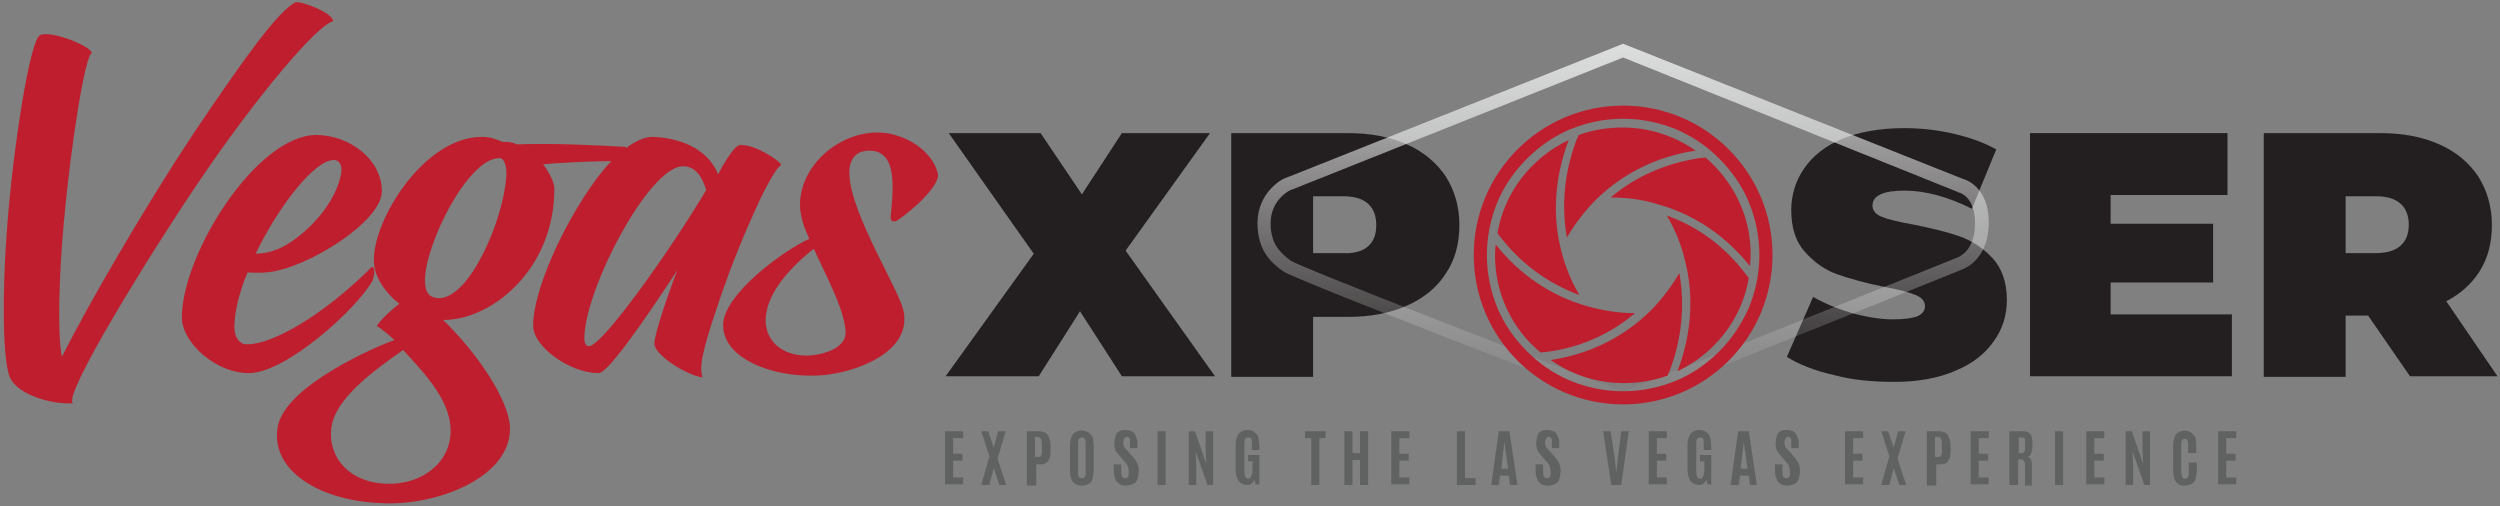 <?xml version="1.0" encoding="utf-8"?>
<!-- Generator: Adobe Illustrator 27.8.1, SVG Export Plug-In . SVG Version: 6.00 Build 0)  -->
<svg version="1.1" id="Layer_1" xmlns="http://www.w3.org/2000/svg" xmlns:xlink="http://www.w3.org/1999/xlink" x="0px" y="0px"
	 viewBox="0 0 400 81" style="enable-background:new 0 0 400 81;" xml:space="preserve">
<rect x="0" y="0" width="400" height="81" fill="#808080" stroke="none"/>
<style type="text/css">
	.st0{fill:#231F20;}
	.st1{fill:#BE1E2D;}
	.st2{fill:#606161;}
	.st3{fill:url(#SVGID_1_);}
</style>
<g>
	<path class="st0" d="M179.5,60.2l-6.7-10.4l-6.6,10.4h-14.9l14.1-19.6l-13.6-19.3h14.7l6.6,9.8l6.4-9.8h14.1l-13.5,18.8l14.3,20.1
		H179.5z"/>
	<path class="st0" d="M225.1,23.1c2.7,1.2,4.7,2.9,6.2,5.1c1.4,2.2,2.2,4.8,2.2,7.8s-0.7,5.6-2.2,7.8c-1.4,2.2-3.5,3.9-6.2,5.1
		c-2.7,1.2-5.8,1.8-9.4,1.8h-5.6v9.6H197V21.3h18.7C219.3,21.3,222.4,21.9,225.1,23.1z M218.9,39.4c0.9-0.8,1.3-1.9,1.3-3.4
		c0-1.4-0.4-2.6-1.3-3.4c-0.9-0.8-2.2-1.2-4-1.2h-4.8v9.1h4.8C216.6,40.6,218,40.2,218.9,39.4z"/>
	<path class="st0" d="M293.4,60c-3.1-0.7-5.6-1.7-7.5-2.9l4.2-9.6c1.9,1.1,3.9,1.9,6.2,2.6c2.3,0.6,4.5,1,6.6,1
		c1.8,0,3.1-0.2,3.9-0.5c0.8-0.4,1.2-0.9,1.2-1.6c0-0.8-0.5-1.4-1.5-1.8c-1-0.4-2.7-0.9-5-1.3c-3-0.6-5.5-1.3-7.5-2
		s-3.7-1.9-5.2-3.6c-1.5-1.6-2.2-3.9-2.2-6.7c0-2.4,0.7-4.7,2.1-6.7c1.4-2,3.4-3.6,6.1-4.7c2.7-1.1,6-1.7,9.9-1.7
		c2.7,0,5.3,0.3,7.9,0.9c2.6,0.6,4.8,1.4,6.8,2.5l-3.9,9.5c-3.8-1.9-7.4-2.9-10.8-2.9c-3.4,0-5.1,0.8-5.1,2.4c0,0.8,0.5,1.4,1.5,1.8
		c1,0.4,2.6,0.8,4.9,1.2c3,0.6,5.5,1.2,7.5,1.9c2,0.7,3.8,1.9,5.3,3.5c1.5,1.6,2.3,3.9,2.3,6.7c0,2.4-0.7,4.7-2.1,6.6
		c-1.4,2-3.4,3.6-6.1,4.7c-2.7,1.2-6,1.8-9.9,1.8C299.6,61.1,296.4,60.8,293.4,60z"/>
	<path class="st0" d="M357.1,50.3v9.9h-32.3V21.3h31.6v9.9h-18.7v4.6h16.4v9.4h-16.4v5.1H357.1z"/>
	<path class="st0" d="M378.9,50.5h-3.6v9.8h-13.1V21.3h18.7c3.6,0,6.7,0.6,9.4,1.8c2.7,1.2,4.7,2.9,6.2,5.1c1.4,2.2,2.2,4.8,2.2,7.8
		c0,2.8-0.6,5.2-1.9,7.3c-1.3,2.1-3.1,3.7-5.4,4.9l8.2,12h-14L378.9,50.5z M384.1,32.6c-0.9-0.8-2.2-1.2-4-1.2h-4.8v9.1h4.8
		c1.8,0,3.1-0.4,4-1.2c0.9-0.8,1.3-1.9,1.3-3.4C385.4,34.6,385,33.4,384.1,32.6z"/>
</g>
<g>
	<path class="st1" d="M11.7,64.5c-2.7,0.3-8.2-1-9.9-3.7c-1.6-2.5-1.3-15.6-0.8-22.4C1.7,26.8,4.4,8.1,6.2,5.8
		c1.1-1.3,8.4,1.5,8.5,2.7c-1,0.1-3.3,13.9-4.5,27.2c-0.8,8.9-1,17.9-0.3,21.4c4.2-8.4,13.6-24.5,20.9-35.5
		C39.6,8.5,44.4,2,47.2,0.4c0.5-0.4,6,1.5,6.1,3c-2.5,0.5-12.5,12.3-21.7,26C24.2,40.3,9.8,63.6,11.7,64.5z"/>
	<path class="st1" d="M37.5,52.3c0,1.8,0.9,2.8,2,2.8c4.1,0,12.2-4.6,20-12.4c0.7,0.1,0.3,1.7,0.1,2.2c-2.4,4.4-13.8,14.8-19.8,14.8
		c-5.3,0-10.7-4.9-10.7-8.9c0-10.2,12-29.2,21.5-29.2c5.3,0,10.5,3.9,10.5,9c0,4.6-10.5,11.3-16.7,12.7c-2.1,0.5-3.9,0.3-4.8,0.3
		C38.3,46.7,37.5,49.9,37.5,52.3z M53.4,25.6c-3.1,0-8.9,7.5-12.5,15c1.5-0.1,2.3-0.2,3.9-0.9c3.1-1.4,8.4-6,9.7-11.5
		C54.9,26.6,54.4,25.6,53.4,25.6z"/>
	<path class="st1" d="M63.9,48.6c-2.1-1.6-3.7-3.9-4-6c-1-6.1,7.5-20.7,17.2-20.7c1.4,0,2.3,0.4,3.3,0.8h0.4c0.6,0,1.3,0.1,1.9,0.4
		c6.1-0.2,11.9,0.1,17.4,0.4c0.4,0.4-1.1,1.9-1.8,2.3c-2.5-0.1-10,0.3-11.4,0.5c1.1,1.4,1.8,3,1.8,3.9c0,12.8-9.9,21-17.8,21
		c5.3,5.1,10.7,12.9,10.7,17.4c0,7.9-11.9,12.4-20.6,11.9C50.6,80.1,43,74.9,44.5,68c1.5-6.4,15.5-12.5,18.6-13.6
		c-0.7-0.7-2.3-2-2.8-2.2C60.5,51.6,62.2,49.9,63.9,48.6z M64.5,56c-4.4,3.1-11,7.7-11.5,12.6c-0.5,4.6,2.9,8.6,8.8,8.8
		c5.5,0.2,10.3-3.2,10.3-8.5C72.1,64.2,68.2,60,64.5,56z M81,28.3c0.1-0.7,0-3-1.1-3c-5.1,0-11.9,13.9-11.9,19.5
		c0,1.5,0.3,2.9,2.3,2.9C75.2,47.6,80.5,35.3,81,28.3z"/>
	<path class="st1" d="M114.9,27.9c1-2,2-3.4,2.6-4.1c0.2-0.2,0.6-0.6,1-0.6c2.3-0.1,6.3,2.5,6.5,3.2c-0.8,0.4-2.3,3.3-3.2,5.1
		c-3,6.4-4.9,11.4-6.2,15.1c-1.8,5.3-3.4,9.9-3.4,12.4c0,0.6,0.1,1.1,0.2,1.4c-2.9-0.5-7.7-3.7-7.7-5.4s2.6-9.1,3.7-11.8
		c-5.7,8.7-11.2,16.5-12.6,16.5c-4.6,0-10.5-4.2-10.5-7.6c0-5.6,4.8-16.2,10-23.3c3-4.1,6.5-6.9,9.1-6.9
		C108.4,22,113.2,23.6,114.9,27.9z M94.2,55.4c2.2,0,13.2-15.6,18.8-25c-0.6-1.9-1.6-3.8-3.7-3.8c-5.6,0-16,20.3-15.8,27.7
		C93.5,54.9,93.8,55.4,94.2,55.4z"/>
	<path class="st1" d="M128,32.8c0-6.3,6.1-11.5,12.2-11.6c4.1-0.1,9.1,2.7,9.9,6.8c-0.1,2.6-6.3,7.3-6.8,7.4s-0.8-0.1-0.8-0.6
		c0.1-1.5,0.6-5.1,0.1-7.4c-0.4-2.2-1.6-3.3-3.5-3.3c-2.4,0-3.3,1.7-3.2,3.8c0.2,6.5,8.4,19.1,8.7,22.1c0.1,0.3,0.1,0.7,0.1,1.1
		c0,6-9.1,8.9-14.3,9c-6.9,0.2-14.6-2.7-14.7-8c-0.1-4.9,9.6-12,13.8-13.9C128.6,36.4,128,34.4,128,32.8z M129.1,56.9
		c1.6,0,6.3-0.8,6.2-3.8c-0.2-3.6-3-8.7-5.1-13.3c-4.9,3.9-7.5,7.7-7.7,11.2C122.4,54.7,125.3,56.9,129.1,56.9z"/>
</g>
<g>
	<path class="st2" d="M151.2,77.6v-8.6h2.9v1.1h-1.6v2.5h1.5v1.1h-1.5v2.7h1.6v1.1H151.2z"/>
	<path class="st2" d="M157,77.6l1.3-4.6l-1.3-4h1.1l0.9,2.6l0.7-2.6h1.2l-1.3,4.4l1.4,4.2h-1.1l-0.9-2.7l-0.7,2.7H157z"/>
	<path class="st2" d="M164.3,77.6v-8.6h2c0.3,0,0.6,0.1,0.9,0.2c0.2,0.1,0.4,0.3,0.5,0.5c0.1,0.2,0.2,0.5,0.3,0.8
		c0.1,0.3,0.1,0.7,0.1,1v0.2c0,0.6,0,1-0.1,1.4c-0.1,0.4-0.3,0.7-0.5,0.9c-0.2,0.2-0.6,0.3-1,0.3h-0.7v3.4H164.3z M165.6,73.1h0.5
		c0.2,0,0.3,0,0.4-0.1c0.1-0.1,0.2-0.3,0.2-0.5c0-0.2,0-0.5,0-0.9v-0.2c0-0.5,0-0.8-0.1-1.1c-0.1-0.2-0.3-0.4-0.5-0.4h-0.5V73.1z"/>
	<path class="st2" d="M173.1,77.7c-0.4,0-0.8-0.1-1.1-0.3c-0.3-0.2-0.5-0.5-0.6-0.8s-0.2-0.8-0.2-1.4v-3.9c0-0.5,0.1-0.9,0.2-1.3
		c0.1-0.4,0.3-0.6,0.6-0.8s0.7-0.3,1.1-0.3c0.3,0,0.6,0.1,0.9,0.2c0.2,0.1,0.4,0.3,0.6,0.5s0.3,0.5,0.3,0.7s0.1,0.6,0.1,1v3.9
		c0,0.5-0.1,1-0.2,1.4c-0.1,0.4-0.3,0.7-0.6,0.8C173.9,77.6,173.5,77.7,173.1,77.7z M173.1,76.5c0.2,0,0.3,0,0.4-0.1
		c0.1-0.1,0.1-0.2,0.2-0.4c0-0.2,0-0.5,0-0.8v-4c0-0.4,0-0.7-0.1-0.9s-0.2-0.3-0.5-0.3c-0.2,0-0.4,0.1-0.5,0.3s-0.1,0.5-0.1,0.9v4
		c0,0.3,0,0.6,0,0.8c0,0.2,0.1,0.3,0.2,0.4S172.9,76.5,173.1,76.5z"/>
	<path class="st2" d="M180.1,77.7c-0.4,0-0.7-0.1-0.9-0.2s-0.4-0.3-0.6-0.5c-0.1-0.2-0.2-0.5-0.3-0.8c-0.1-0.3-0.1-0.7-0.1-1.1v-0.8
		h1.2v0.9c0,0.5,0,0.8,0.1,1c0.1,0.2,0.2,0.3,0.5,0.3c0.2,0,0.3,0,0.4-0.1c0.1-0.1,0.1-0.2,0.2-0.4c0-0.2,0-0.4,0-0.6
		c0-0.3-0.1-0.6-0.2-0.9c-0.1-0.3-0.3-0.5-0.6-0.8l-0.6-0.7c-0.2-0.2-0.3-0.4-0.5-0.6s-0.3-0.4-0.3-0.7c-0.1-0.3-0.1-0.5-0.1-0.8
		c0-0.5,0.1-0.8,0.2-1.2c0.1-0.3,0.3-0.6,0.6-0.7c0.3-0.2,0.6-0.2,1.1-0.2c0.3,0,0.6,0.1,0.9,0.2c0.2,0.1,0.4,0.3,0.5,0.5
		c0.1,0.2,0.2,0.5,0.3,0.7s0.1,0.6,0.1,1v0.5h-1.2v-0.6c0-0.3,0-0.5,0-0.7c0-0.2-0.1-0.3-0.2-0.4c-0.1-0.1-0.2-0.1-0.3-0.1
		c-0.1,0-0.2,0-0.3,0.1s-0.1,0.2-0.2,0.3c0,0.1-0.1,0.3-0.1,0.5c0,0.2,0,0.3,0.1,0.5c0,0.1,0.1,0.3,0.2,0.4c0.1,0.1,0.2,0.3,0.4,0.4
		l0.7,0.8c0.3,0.4,0.6,0.7,0.8,1.1c0.2,0.4,0.3,0.8,0.3,1.3c0,0.5-0.1,0.9-0.2,1.3c-0.1,0.4-0.3,0.6-0.6,0.8
		C180.9,77.6,180.6,77.7,180.1,77.7z"/>
	<path class="st2" d="M185.2,77.6v-8.6h1.3v8.6H185.2z"/>
	<path class="st2" d="M190.2,77.6v-8.6h1l1.8,5.2l-0.1-2.4v-2.8h1.2v8.6h-0.9l-1.9-5.4l0.1,2.3v3.1H190.2z"/>
	<path class="st2" d="M199.5,77.6c-0.5,0-0.9-0.2-1.3-0.6c-0.3-0.4-0.5-1.1-0.5-2v-3.7c0-0.4,0-0.7,0.1-1c0.1-0.3,0.2-0.6,0.3-0.8
		c0.2-0.2,0.4-0.4,0.6-0.5c0.2-0.1,0.5-0.2,0.9-0.2c0.4,0,0.7,0.1,0.9,0.2c0.2,0.1,0.4,0.3,0.6,0.5s0.2,0.5,0.3,0.8
		c0,0.3,0.1,0.7,0.1,1.1v0.6h-1.2V71c0-0.4,0-0.7-0.1-0.8c-0.1-0.2-0.2-0.2-0.5-0.2c-0.2,0-0.4,0.1-0.5,0.3s-0.1,0.5-0.1,1V75
		c0,0.5,0,0.9,0.1,1.2c0.1,0.2,0.2,0.4,0.5,0.4c0.2,0,0.4-0.1,0.5-0.4c0.1-0.2,0.2-0.6,0.2-1.2v-1.2h-0.7v-1h1.8v4.7h-0.6l-0.2-0.8
		c-0.1,0.3-0.2,0.5-0.5,0.7S199.8,77.6,199.5,77.6z"/>
	<path class="st2" d="M209.8,77.6v-7.5h-1v-1.1h3.3v1.1h-1v7.5H209.8z"/>
	<path class="st2" d="M215.1,77.6v-8.6h1.3v3.5h1.2v-3.5h1.3v8.6h-1.3v-4h-1.2v4H215.1z"/>
	<path class="st2" d="M222.6,77.6v-8.6h2.9v1.1h-1.6v2.5h1.5v1.1h-1.5v2.7h1.6v1.1H222.6z"/>
	<path class="st2" d="M233.1,77.6v-8.6h1.3v7.5h1.7v1.1H233.1z"/>
	<path class="st2" d="M238.6,77.6l1.2-8.6h1.7l1.3,8.6h-1.2l-0.2-1.5h-1.4l-0.2,1.5H238.6z M240.2,75h1.1l-0.6-4.3h0L240.2,75z"/>
	<path class="st2" d="M247.6,77.7c-0.4,0-0.7-0.1-0.9-0.2s-0.4-0.3-0.6-0.5c-0.1-0.2-0.2-0.5-0.3-0.8c-0.1-0.3-0.1-0.7-0.1-1.1v-0.8
		h1.2v0.9c0,0.5,0,0.8,0.1,1c0.1,0.2,0.2,0.3,0.5,0.3c0.2,0,0.3,0,0.4-0.1c0.1-0.1,0.1-0.2,0.2-0.4c0-0.2,0-0.4,0-0.6
		c0-0.3-0.1-0.6-0.2-0.9c-0.1-0.3-0.3-0.5-0.6-0.8l-0.6-0.7c-0.2-0.2-0.3-0.4-0.5-0.6c-0.1-0.2-0.3-0.4-0.3-0.7
		c-0.1-0.3-0.1-0.5-0.1-0.8c0-0.5,0.1-0.8,0.2-1.2c0.1-0.3,0.3-0.6,0.6-0.7c0.3-0.2,0.6-0.2,1.1-0.2c0.3,0,0.6,0.1,0.9,0.2
		c0.2,0.1,0.4,0.3,0.5,0.5c0.1,0.2,0.2,0.5,0.3,0.7c0.1,0.3,0.1,0.6,0.1,1v0.5h-1.2v-0.6c0-0.3,0-0.5,0-0.7c0-0.2-0.1-0.3-0.2-0.4
		c-0.1-0.1-0.2-0.1-0.3-0.1c-0.1,0-0.2,0-0.3,0.1s-0.1,0.2-0.2,0.3c0,0.1-0.1,0.3-0.1,0.5c0,0.2,0,0.3,0.1,0.5s0.1,0.3,0.2,0.4
		c0.1,0.1,0.2,0.3,0.4,0.4l0.7,0.8c0.3,0.4,0.6,0.7,0.8,1.1c0.2,0.4,0.3,0.8,0.3,1.3c0,0.5-0.1,0.9-0.2,1.3
		c-0.1,0.4-0.3,0.6-0.6,0.8C248.5,77.6,248.1,77.7,247.6,77.7z"/>
	<path class="st2" d="M257.8,77.6l-1.3-8.6h1.2l0.6,3.9l0.3,2.7h0l0.3-2.7l0.5-3.9h1.2l-1.2,8.6H257.8z"/>
	<path class="st2" d="M263.8,77.6v-8.6h2.9v1.1h-1.6v2.5h1.5v1.1h-1.5v2.7h1.6v1.1H263.8z"/>
	<path class="st2" d="M271.8,77.6c-0.5,0-0.9-0.2-1.3-0.6c-0.3-0.4-0.5-1.1-0.5-2v-3.7c0-0.4,0-0.7,0.1-1c0.1-0.3,0.2-0.6,0.3-0.8
		c0.2-0.2,0.4-0.4,0.6-0.5c0.2-0.1,0.5-0.2,0.9-0.2c0.4,0,0.7,0.1,0.9,0.2c0.2,0.1,0.4,0.3,0.6,0.5s0.2,0.5,0.3,0.8
		c0,0.3,0.1,0.7,0.1,1.1v0.6h-1.2V71c0-0.4,0-0.7-0.1-0.8c-0.1-0.2-0.2-0.2-0.5-0.2c-0.2,0-0.4,0.1-0.5,0.3s-0.1,0.5-0.1,1V75
		c0,0.5,0,0.9,0.1,1.2c0.1,0.2,0.2,0.4,0.5,0.4c0.2,0,0.4-0.1,0.5-0.4c0.1-0.2,0.2-0.6,0.2-1.2v-1.2H272v-1h1.8v4.7h-0.6l-0.2-0.8
		c-0.1,0.3-0.2,0.5-0.5,0.7S272.1,77.6,271.8,77.6z"/>
	<path class="st2" d="M276.9,77.6l1.2-8.6h1.7l1.3,8.6H280l-0.2-1.5h-1.4l-0.2,1.5H276.9z M278.5,75h1.1l-0.6-4.3h0L278.5,75z"/>
	<path class="st2" d="M285.9,77.7c-0.4,0-0.7-0.1-0.9-0.2s-0.4-0.3-0.6-0.5c-0.1-0.2-0.2-0.5-0.3-0.8c-0.1-0.3-0.1-0.7-0.1-1.1v-0.8
		h1.2v0.9c0,0.5,0,0.8,0.1,1c0.1,0.2,0.2,0.3,0.5,0.3c0.2,0,0.3,0,0.4-0.1c0.1-0.1,0.1-0.2,0.2-0.4c0-0.2,0-0.4,0-0.6
		c0-0.3-0.1-0.6-0.2-0.9c-0.1-0.3-0.3-0.5-0.6-0.8l-0.6-0.7c-0.2-0.2-0.3-0.4-0.5-0.6c-0.1-0.2-0.3-0.4-0.3-0.7
		c-0.1-0.3-0.1-0.5-0.1-0.8c0-0.5,0.1-0.8,0.2-1.2c0.1-0.3,0.3-0.6,0.6-0.7c0.3-0.2,0.6-0.2,1.1-0.2c0.3,0,0.6,0.1,0.9,0.2
		c0.2,0.1,0.4,0.3,0.5,0.5c0.1,0.2,0.2,0.5,0.3,0.7c0.1,0.3,0.1,0.6,0.1,1v0.5h-1.2v-0.6c0-0.3,0-0.5,0-0.7c0-0.2-0.1-0.3-0.2-0.4
		c-0.1-0.1-0.2-0.1-0.3-0.1c-0.1,0-0.2,0-0.3,0.1s-0.1,0.2-0.2,0.3c0,0.1-0.1,0.3-0.1,0.5c0,0.2,0,0.3,0.1,0.5s0.1,0.3,0.2,0.4
		c0.1,0.1,0.2,0.3,0.4,0.4l0.7,0.8c0.3,0.4,0.6,0.7,0.8,1.1c0.2,0.4,0.3,0.8,0.3,1.3c0,0.5-0.1,0.9-0.2,1.3
		c-0.1,0.4-0.3,0.6-0.6,0.8C286.7,77.6,286.4,77.7,285.9,77.7z"/>
	<path class="st2" d="M295.2,77.6v-8.6h2.9v1.1h-1.6v2.5h1.5v1.1h-1.5v2.7h1.6v1.1H295.2z"/>
	<path class="st2" d="M301,77.6l1.3-4.6l-1.3-4h1.1l0.9,2.6l0.7-2.6h1.2l-1.3,4.4l1.4,4.2h-1.1l-0.9-2.7l-0.7,2.7H301z"/>
	<path class="st2" d="M308.3,77.6v-8.6h2c0.3,0,0.6,0.1,0.9,0.2c0.2,0.1,0.4,0.3,0.5,0.5s0.2,0.5,0.3,0.8c0.1,0.3,0.1,0.7,0.1,1v0.2
		c0,0.6,0,1-0.1,1.4c-0.1,0.4-0.3,0.7-0.5,0.9s-0.6,0.3-1,0.3h-0.7v3.4H308.3z M309.6,73.1h0.5c0.2,0,0.3,0,0.4-0.1
		c0.1-0.1,0.2-0.3,0.2-0.5c0-0.2,0-0.5,0-0.9v-0.2c0-0.5,0-0.8-0.1-1.1s-0.3-0.4-0.5-0.4h-0.5V73.1z"/>
	<path class="st2" d="M315.3,77.6v-8.6h2.9v1.1h-1.6v2.5h1.5v1.1h-1.5v2.7h1.6v1.1H315.3z"/>
	<path class="st2" d="M321.5,77.6v-8.6h2.2c0.5,0,0.8,0.1,1,0.3c0.2,0.2,0.4,0.4,0.4,0.8c0.1,0.3,0.1,0.8,0.1,1.2
		c0,0.5-0.1,0.9-0.2,1.2s-0.3,0.5-0.6,0.6c0.2,0,0.3,0.1,0.4,0.2c0.1,0.1,0.2,0.2,0.2,0.4c0.1,0.2,0.1,0.4,0.1,0.7
		c0,0.3,0,0.6,0,1.1c0,0,0,0.1,0,0.3s0,0.3,0,0.5c0,0.2,0,0.4,0,0.6s0,0.4,0,0.5s0,0.2,0,0.3H324c0,0,0-0.1,0-0.3c0-0.2,0-0.3,0-0.6
		s0-0.5,0-0.8c0-0.3,0-0.5,0-0.8s0-0.5,0-0.7c0-0.3,0-0.5-0.1-0.6c0-0.1-0.1-0.2-0.2-0.3c-0.1-0.1-0.2-0.1-0.4-0.1l-0.4,0v4.1H321.5
		z M322.9,72.5h0.5c0.2,0,0.3,0,0.4-0.1c0.1-0.1,0.1-0.2,0.2-0.4c0-0.2,0-0.5,0-0.8v-0.1c0-0.3,0-0.5,0-0.7c0-0.2-0.1-0.3-0.2-0.3
		c-0.1-0.1-0.2-0.1-0.4-0.1h-0.4V72.5z"/>
	<path class="st2" d="M328.8,77.6v-8.6h1.3v8.6H328.8z"/>
	<path class="st2" d="M333.8,77.6v-8.6h2.9v1.1h-1.6v2.5h1.5v1.1h-1.5v2.7h1.6v1.1H333.8z"/>
	<path class="st2" d="M340.1,77.6v-8.6h1l1.8,5.2l-0.1-2.4v-2.8h1.2v8.6h-0.9l-1.9-5.4l0.1,2.3v3.1H340.1z"/>
	<path class="st2" d="M349.5,77.7c-0.4,0-0.8-0.1-1-0.3c-0.3-0.2-0.5-0.5-0.6-0.8c-0.1-0.4-0.2-0.8-0.2-1.3v-3.8
		c0-0.4,0-0.8,0.1-1.1c0.1-0.3,0.2-0.6,0.3-0.8c0.1-0.2,0.3-0.4,0.6-0.5c0.2-0.1,0.5-0.2,0.9-0.2c0.3,0,0.6,0.1,0.8,0.2
		c0.2,0.1,0.4,0.3,0.6,0.5s0.3,0.4,0.3,0.7c0.1,0.3,0.1,0.6,0.1,1v1.2h-1.3v-1.1c0-0.4,0-0.7-0.1-0.9s-0.2-0.3-0.4-0.3
		c-0.2,0-0.4,0.1-0.5,0.3c-0.1,0.2-0.1,0.5-0.1,0.9v4c0,0.3,0,0.5,0.1,0.7c0,0.2,0.1,0.3,0.2,0.4c0.1,0.1,0.2,0.1,0.3,0.1
		c0.2,0,0.4-0.1,0.5-0.3s0.1-0.5,0.1-1V74h1.3v1.2c0,0.5-0.1,1-0.2,1.4c-0.1,0.4-0.3,0.6-0.6,0.8C350.3,77.6,349.9,77.7,349.5,77.7z
		"/>
	<path class="st2" d="M354.9,77.6v-8.6h2.9v1.1h-1.6v2.5h1.5v1.1h-1.5v2.7h1.6v1.1H354.9z"/>
</g>
<linearGradient id="SVGID_1_" gradientUnits="userSpaceOnUse" x1="259.699" y1="64.858" x2="259.699" y2="6.866">
	<stop  offset="0" style="stop-color:#F4F5F5;stop-opacity:0"/>
	<stop  offset="1" style="stop-color:#F4F5F5;stop-opacity:0.8"/>
</linearGradient>
<path class="st3" d="M259.8,64.9l-0.4-0.1c-5.3-2-51.9-19.9-54.1-21.4c-2-1.4-4.1-3.4-4.1-7.7c0-5,4.1-7.1,4.2-7.1l54.3-21.6
	L314,28.6c0.7,0.2,4.2,1.4,4.2,7c0,6-4,7.4-4.2,7.5L259.8,64.9z M259.7,9.2l-53.4,21.3c0,0-3,1.5-3,5.2c0,3.1,1.3,4.6,3.2,6
	c1.7,1.1,32.6,13.1,53.2,21l53.5-21.5c0.2-0.1,2.8-1,2.8-5.5c0-4.3-2.5-4.9-2.6-4.9l-0.2-0.1L259.7,9.2z"/>
<g>
	<path class="st1" d="M261.6,50.1c-2.6,0-5.1-0.4-7.6-1.1c-5.8-1.6-10.9-5.1-14.7-9.9c0,0.6-0.1,1.1-0.1,1.7
		c0,6.3,2.8,11.9,7.3,15.6c0.3,0,0.7-0.1,1-0.1C252.9,55.6,257.7,53.4,261.6,50.1C261.7,50.1,261.6,50.1,261.6,50.1z"/>
	<path class="st1" d="M268.7,43.7c-1.3,2.2-2.9,4.3-4.7,6.1c-4.3,4.2-9.8,6.9-15.9,7.8c3.3,2.3,7.3,3.7,11.7,3.7
		c2.4,0,4.8-0.4,7-1.2c0.1-0.3,0.3-0.6,0.4-0.9C269.1,54.1,269.6,48.8,268.7,43.7z"/>
	<path class="st1" d="M266.7,34.5c1.3,2.2,2.3,4.6,2.9,7.2c1.5,5.8,1,11.9-1.2,17.7c5.9-2.8,10.3-8.3,11.4-14.9
		c-0.2-0.3-0.4-0.6-0.6-0.8C275.9,39.4,271.6,36.2,266.7,34.5z"/>
	<path class="st1" d="M272.9,25.2c-0.3,0-0.7,0.1-1,0.1c-5.3,0.8-10.2,2.9-14.2,6.3c2.6,0,5.1,0.3,7.6,1.1
		c5.8,1.6,10.9,5.1,14.7,9.9c0-0.6,0.1-1.1,0.1-1.7C280.2,34.6,277.3,29,272.9,25.2z"/>
	<path class="st1" d="M250.7,38c1.3-2.2,2.9-4.3,4.7-6.1c4.3-4.2,9.8-6.9,15.9-7.8c-3.3-2.3-7.3-3.7-11.7-3.7c-2.4,0-4.8,0.4-7,1.2
		c-0.1,0.3-0.3,0.6-0.4,0.9C250.3,27.6,249.8,32.8,250.7,38z"/>
	<path class="st1" d="M252.7,47.2c-1.3-2.2-2.3-4.6-2.9-7.1c-1.5-5.8-1-11.9,1.2-17.7c-5.9,2.8-10.3,8.3-11.4,14.9
		c0.2,0.3,0.4,0.6,0.6,0.8C243.5,42.3,247.8,45.4,252.7,47.2z"/>
	<path class="st1" d="M259.7,17.4c-12.9,0-23.4,10.5-23.4,23.4c0,12.9,10.5,23.4,23.4,23.4c12.9,0,23.4-10.5,23.4-23.4
		C283.1,27.9,272.6,17.4,259.7,17.4z M275.1,56.2c-2,2-4.3,3.6-6.9,4.7c-2.7,1.1-5.5,1.7-8.5,1.7s-5.8-0.6-8.5-1.7
		c-2.6-1.1-4.9-2.7-6.9-4.7c-2-2-3.6-4.3-4.7-6.9c-1.1-2.7-1.7-5.5-1.7-8.5s0.6-5.8,1.7-8.5c1.1-2.6,2.7-4.9,4.7-6.9
		c2-2,4.3-3.6,6.9-4.7c2.7-1.1,5.5-1.7,8.5-1.7s5.8,0.6,8.5,1.7c2.6,1.1,4.9,2.7,6.9,4.7c2,2,3.6,4.3,4.7,6.9
		c1.1,2.7,1.7,5.5,1.7,8.5s-0.6,5.8-1.7,8.5C278.6,51.9,277.1,54.2,275.1,56.2z"/>
</g>
<path class="st1" d="M259.7,17.9c12.6,0,22.9,10.3,22.9,22.9s-10.3,22.9-22.9,22.9c-12.6,0-22.9-10.3-22.9-22.9S247,17.9,259.7,17.9
	 M259.7,16.9c-13.2,0-23.9,10.7-23.9,23.9s10.7,23.9,23.9,23.9c13.2,0,23.9-10.7,23.9-23.9S272.9,16.9,259.7,16.9L259.7,16.9z"/>
</svg>
